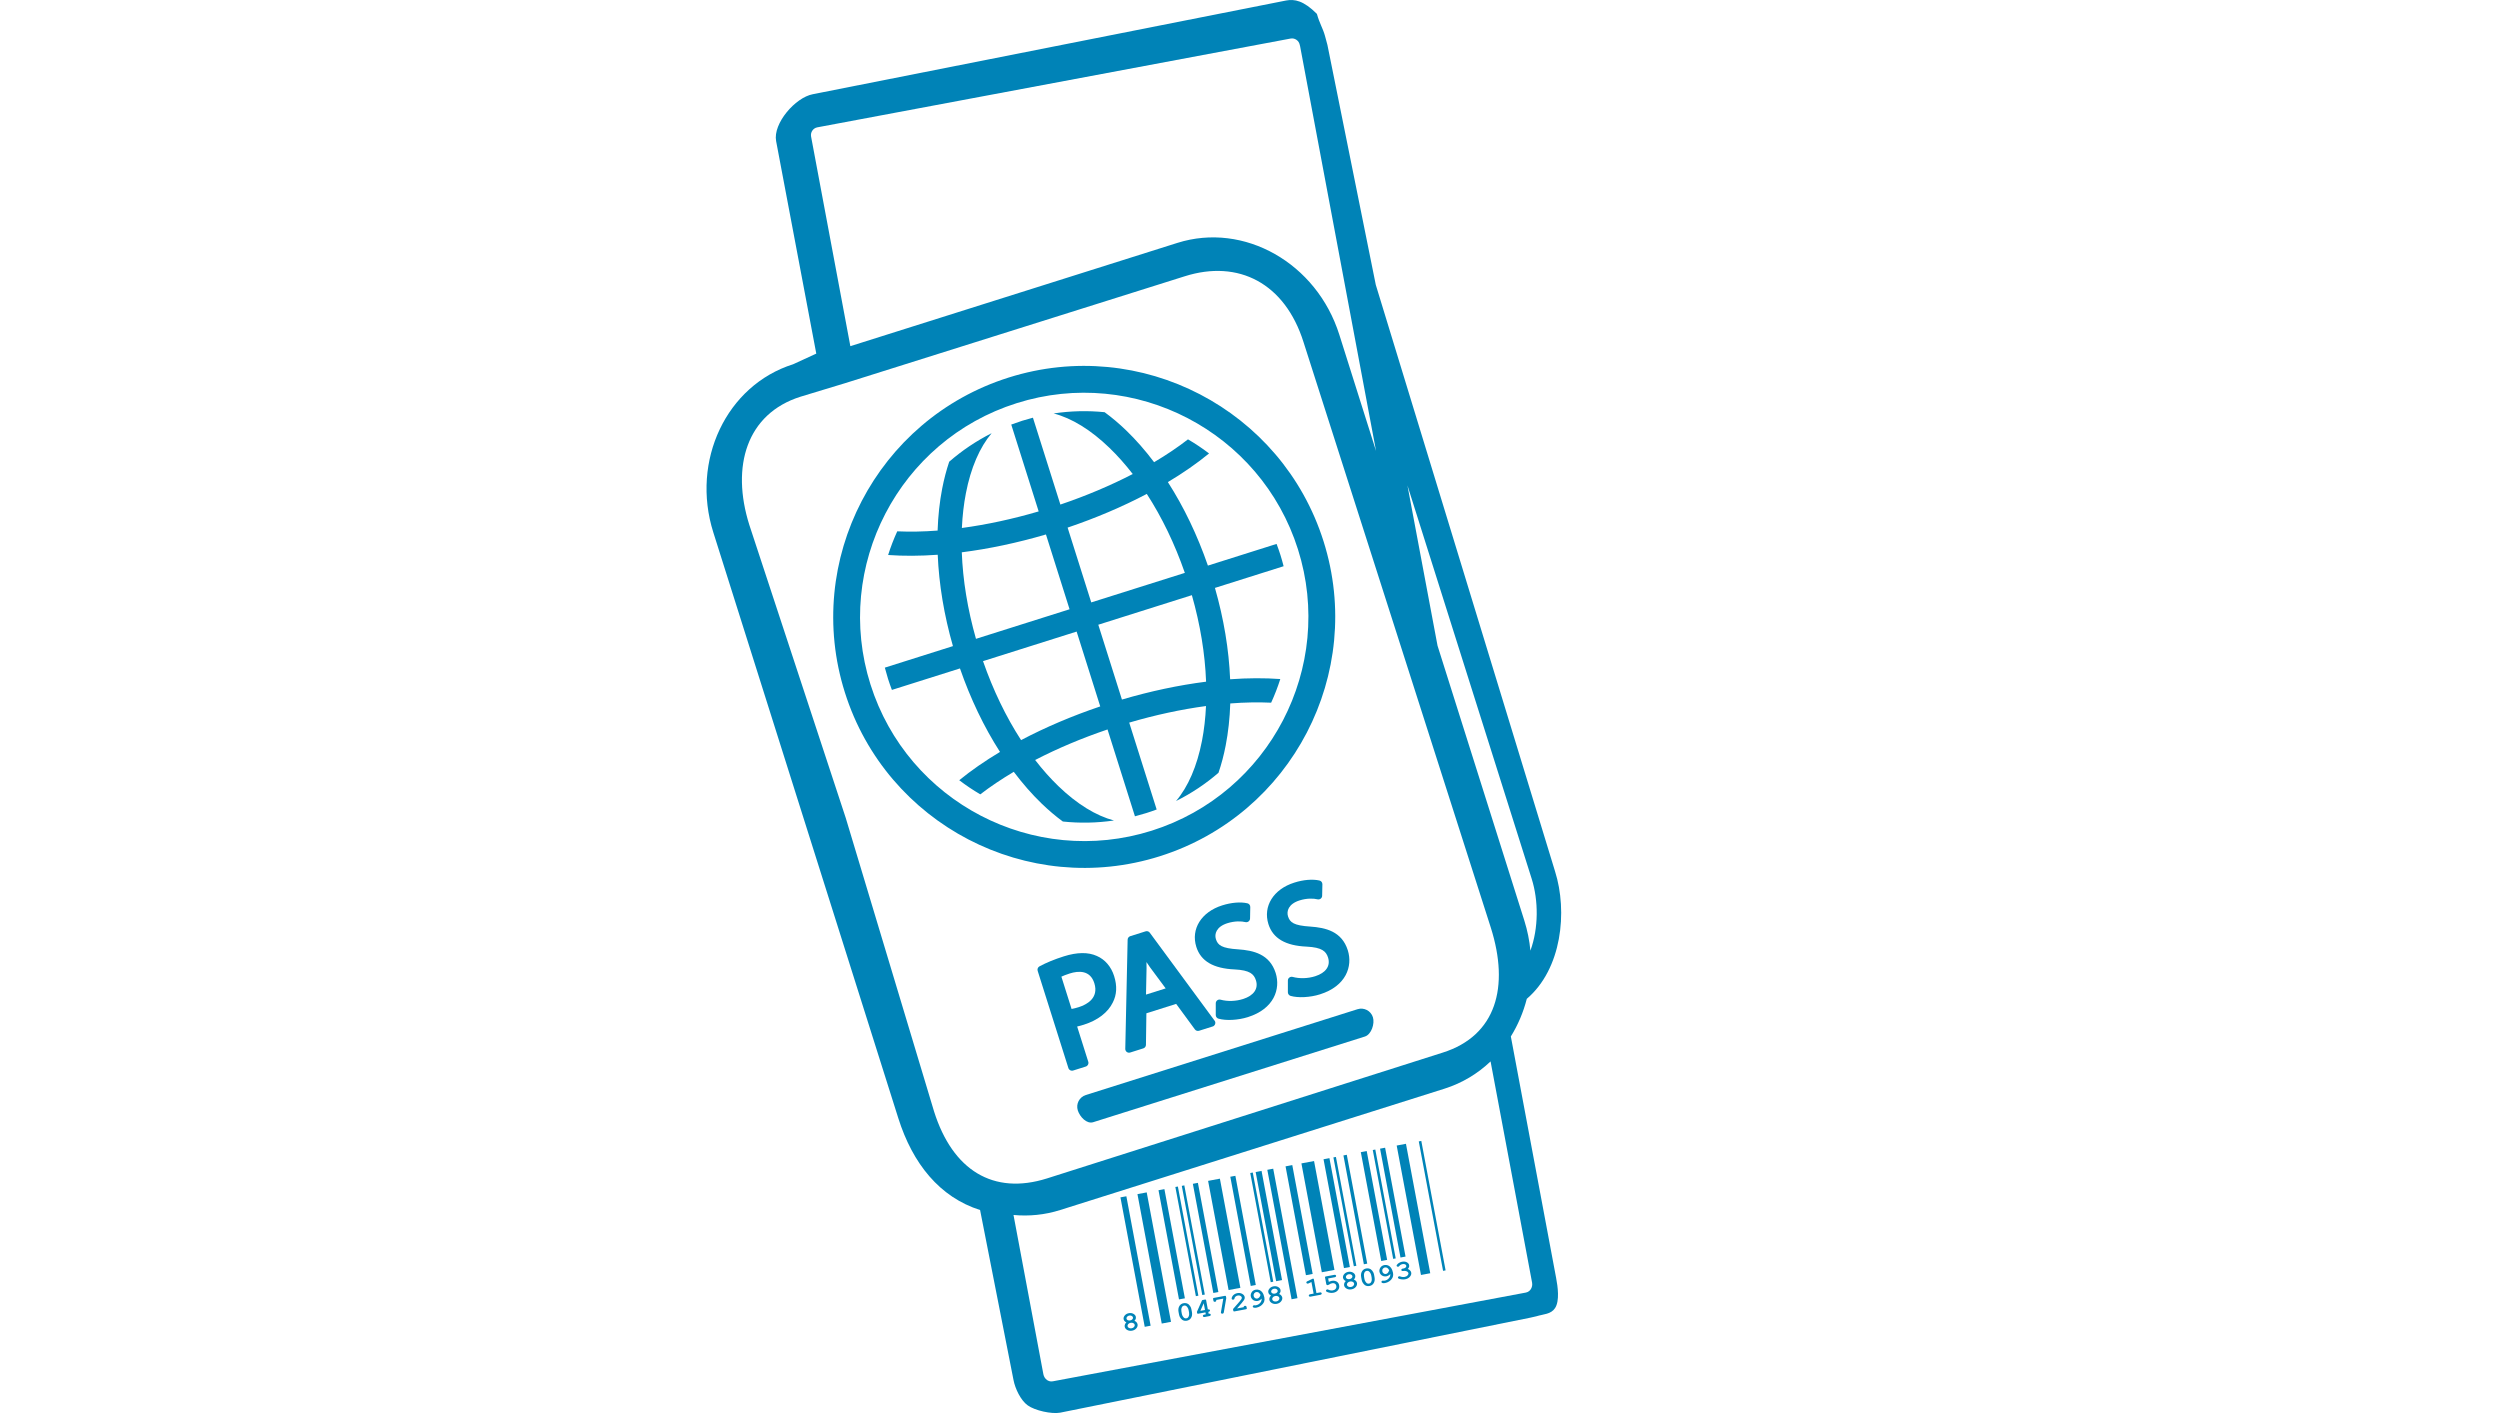 <svg width="92" height="52" viewBox="0 0 92 52" fill="none" xmlns="http://www.w3.org/2000/svg">
    <path d="M40.049 39.075L39.639 37.776C39.722 37.758 39.806 37.733 39.887 37.708C40.398 37.547 40.776 37.255 40.951 36.891C41.098 36.608 41.115 36.282 41 35.92C40.891 35.572 40.663 35.308 40.363 35.179C40.046 35.035 39.638 35.039 39.151 35.193C38.809 35.301 38.507 35.425 38.252 35.562C38.194 35.594 38.166 35.662 38.186 35.726L39.317 39.306C39.34 39.378 39.417 39.419 39.49 39.396L39.959 39.248C40.031 39.225 40.072 39.147 40.049 39.075ZM39.434 37.13L39.059 35.941C39.13 35.908 39.233 35.866 39.363 35.825C39.693 35.72 40.119 35.698 40.271 36.18C40.447 36.735 39.985 36.972 39.695 37.064C39.596 37.095 39.508 37.117 39.434 37.13Z" fill="#0083B7"/>
    <path d="M42.159 34.273L41.594 34.451C41.537 34.469 41.498 34.521 41.497 34.58L41.41 38.598C41.409 38.643 41.43 38.685 41.465 38.712C41.501 38.739 41.547 38.746 41.59 38.733L42.075 38.58C42.132 38.562 42.171 38.509 42.171 38.45L42.187 37.289L43.283 36.943L43.972 37.882C44.008 37.93 44.069 37.95 44.126 37.932L44.627 37.774C44.627 37.774 44.627 37.774 44.628 37.774C44.701 37.751 44.741 37.673 44.718 37.6C44.711 37.579 44.7 37.56 44.685 37.545L42.312 34.323C42.277 34.275 42.216 34.255 42.159 34.273ZM42.897 36.373L42.173 36.601L42.193 35.629C42.193 35.556 42.192 35.481 42.19 35.404C42.231 35.467 42.275 35.532 42.322 35.598L42.897 36.373Z" fill="#0083B7"/>
    <path d="M45.167 33.974C45.438 33.889 45.687 33.897 45.829 33.933C45.87 33.943 45.914 33.934 45.947 33.909C45.981 33.883 46.001 33.844 46.002 33.801L46.01 33.379C46.012 33.313 45.967 33.255 45.903 33.241C45.651 33.183 45.314 33.212 44.977 33.318C44.209 33.56 43.817 34.189 44.025 34.847C44.19 35.37 44.652 35.641 45.434 35.675C45.993 35.703 46.145 35.844 46.219 36.078C46.316 36.383 46.138 36.639 45.746 36.763C45.475 36.849 45.172 36.858 44.914 36.788C44.873 36.777 44.828 36.786 44.794 36.812C44.76 36.838 44.74 36.879 44.74 36.922L44.74 37.354C44.74 37.416 44.781 37.47 44.84 37.487C45.117 37.567 45.561 37.544 45.921 37.43C46.886 37.126 47.13 36.396 46.945 35.807C46.724 35.109 46.124 34.975 45.565 34.936C44.957 34.897 44.816 34.784 44.745 34.56C44.685 34.37 44.76 34.103 45.167 33.974Z" fill="#0083B7"/>
    <path d="M47.399 33.722C47.339 33.532 47.414 33.265 47.821 33.136C48.092 33.05 48.341 33.059 48.483 33.095C48.524 33.105 48.567 33.096 48.601 33.071C48.635 33.045 48.655 33.006 48.655 32.963L48.664 32.54C48.665 32.475 48.62 32.417 48.556 32.403C48.305 32.346 47.967 32.373 47.631 32.48C46.862 32.722 46.471 33.351 46.678 34.009C46.844 34.532 47.305 34.803 48.088 34.836C48.647 34.865 48.799 35.006 48.873 35.24C48.969 35.545 48.792 35.801 48.4 35.925C48.129 36.011 47.825 36.02 47.568 35.95C47.527 35.939 47.482 35.948 47.448 35.974C47.413 36 47.393 36.041 47.394 36.084L47.394 36.516C47.394 36.577 47.435 36.632 47.494 36.649C47.771 36.729 48.215 36.706 48.575 36.592C49.54 36.288 49.785 35.558 49.599 34.97C49.378 34.271 48.778 34.137 48.218 34.098C47.61 34.059 47.47 33.946 47.399 33.722Z" fill="#0083B7"/>
    <path d="M41.555 26.592C42.513 26.311 43.462 26.106 44.381 25.982C44.36 26.43 44.311 26.86 44.233 27.261C44.051 28.199 43.722 28.955 43.278 29.478C43.849 29.194 44.371 28.843 44.84 28.439C44.948 28.125 45.037 27.788 45.106 27.43C45.2 26.945 45.256 26.427 45.274 25.887C45.805 25.846 46.308 25.837 46.778 25.859C46.908 25.577 47.02 25.286 47.115 24.989C46.544 24.947 45.926 24.949 45.269 24.997C45.224 23.904 45.036 22.775 44.71 21.635L47.237 20.837C47.202 20.699 47.163 20.56 47.12 20.423C47.076 20.285 47.029 20.15 46.978 20.016L44.451 20.814C44.063 19.694 43.568 18.661 42.978 17.741C43.543 17.403 44.051 17.05 44.493 16.687C44.245 16.498 43.986 16.325 43.718 16.168C43.346 16.456 42.929 16.738 42.471 17.009C42.146 16.577 41.802 16.185 41.447 15.843C41.185 15.589 40.918 15.365 40.65 15.169C40.034 15.107 39.405 15.12 38.774 15.215C39.438 15.388 40.142 15.818 40.829 16.482C41.124 16.766 41.411 17.09 41.685 17.444C40.862 17.87 39.968 18.247 39.022 18.568L38.012 15.371C37.881 15.405 37.751 15.442 37.62 15.483C37.483 15.527 37.347 15.574 37.214 15.624L38.223 18.82C37.265 19.101 36.315 19.306 35.397 19.43C35.418 18.982 35.467 18.553 35.545 18.151C35.725 17.218 36.052 16.464 36.493 15.941C35.922 16.229 35.399 16.583 34.931 16.991C34.827 17.3 34.74 17.631 34.672 17.982C34.578 18.466 34.522 18.985 34.504 19.525C33.98 19.565 33.483 19.574 33.019 19.553C32.889 19.836 32.777 20.127 32.683 20.424C33.248 20.465 33.859 20.462 34.508 20.415C34.554 21.508 34.742 22.637 35.068 23.777L32.562 24.569C32.598 24.707 32.637 24.845 32.68 24.983C32.724 25.12 32.771 25.256 32.822 25.389L35.327 24.598C35.715 25.718 36.21 26.751 36.8 27.671C36.241 28.005 35.739 28.354 35.3 28.712C35.548 28.902 35.807 29.075 36.075 29.232C36.443 28.949 36.855 28.671 37.307 28.403C37.632 28.835 37.976 29.227 38.331 29.57C38.589 29.818 38.849 30.039 39.113 30.232C39.73 30.297 40.361 30.287 40.994 30.194C40.333 30.019 39.633 29.59 38.949 28.93C38.655 28.646 38.367 28.323 38.093 27.968C38.916 27.542 39.811 27.165 40.757 26.844L41.766 30.04C41.904 30.004 42.042 29.965 42.18 29.922C42.31 29.881 42.438 29.837 42.565 29.789L41.555 26.592ZM42.202 18.176C42.761 19.04 43.232 20.016 43.602 21.082L40.158 22.169L39.288 19.416C40.325 19.065 41.303 18.649 42.202 18.176ZM35.394 20.325C36.401 20.197 37.441 19.976 38.491 19.668L39.36 22.421L35.916 23.509C35.608 22.424 35.432 21.354 35.394 20.325ZM37.576 27.236C37.016 26.372 36.546 25.395 36.175 24.33L39.62 23.242L40.489 25.996C39.453 26.346 38.474 26.763 37.576 27.236ZM40.417 22.99L43.861 21.902C44.17 22.987 44.345 24.057 44.384 25.086C43.377 25.214 42.336 25.435 41.287 25.744L40.417 22.99Z" fill="#0083B7"/>
    <path d="M42.681 31.51C47.538 29.976 50.241 24.777 48.707 19.921C47.174 15.064 41.975 12.361 37.118 13.894C32.262 15.428 29.558 20.627 31.092 25.484C32.625 30.34 37.824 33.044 42.681 31.51ZM32.033 25.186C30.663 20.849 33.078 16.205 37.415 14.836C41.753 13.466 46.396 15.881 47.766 20.218C49.136 24.556 46.721 29.199 42.384 30.569C38.046 31.939 33.403 29.524 32.033 25.186Z" fill="#0083B7"/>
    <path d="M39.663 40.863C39.738 41.1 39.991 41.372 40.229 41.297L50.229 38.144C50.466 38.069 50.598 37.671 50.523 37.434C50.448 37.196 50.195 37.064 49.957 37.139L39.957 40.297C39.719 40.372 39.588 40.625 39.663 40.863Z" fill="#0083B7"/>
    <path d="M41.45 44.023L41.232 44.063L42.126 48.827L42.343 48.786L41.45 44.023Z" fill="#0083B7"/>
    <path d="M41.858 43.944L42.752 48.707L43.093 48.643L42.199 43.88L41.858 43.944Z" fill="#0083B7"/>
    <path d="M43.346 43.664L43.253 43.681L44.008 47.699L44.1 47.681L43.346 43.664Z" fill="#0083B7"/>
    <path d="M43.583 43.622L43.49 43.64L44.244 47.657L44.337 47.64L43.583 43.622Z" fill="#0083B7"/>
    <path d="M49.162 42.575L49.069 42.593L49.821 46.598L49.914 46.581L49.162 42.575Z" fill="#0083B7"/>
    <path d="M50.611 42.303L50.518 42.321L51.269 46.326L51.362 46.309L50.611 42.303Z" fill="#0083B7"/>
    <path d="M44.083 43.529L43.897 43.564L44.65 47.582L44.836 47.547L44.083 43.529Z" fill="#0083B7"/>
    <path d="M44.892 43.375L44.458 43.456L45.212 47.474L45.646 47.392L44.892 43.375Z" fill="#0083B7"/>
    <path d="M45.462 43.27L45.275 43.304L46.027 47.323L46.213 47.288L45.462 43.27Z" fill="#0083B7"/>
    <path d="M46.102 43.149L46.009 43.167L46.763 47.185L46.856 47.167L46.102 43.149Z" fill="#0083B7"/>
    <path d="M46.854 43.008L46.637 43.049L47.53 47.813L47.747 47.772L46.854 43.008Z" fill="#0083B7"/>
    <path d="M47.556 42.875L47.308 42.922L48.058 46.927L48.306 46.881L47.556 42.875Z" fill="#0083B7"/>
    <path d="M48.357 42.726L47.892 42.813L48.643 46.819L49.108 46.732L48.357 42.726Z" fill="#0083B7"/>
    <path d="M48.923 42.62L48.706 42.661L49.458 46.666L49.675 46.626L48.923 42.62Z" fill="#0083B7"/>
    <path d="M42.85 43.76L42.633 43.801L43.387 47.818L43.604 47.778L42.85 43.76Z" fill="#0083B7"/>
    <path d="M46.425 43.089L46.208 43.13L46.962 47.148L47.179 47.107L46.425 43.089Z" fill="#0083B7"/>
    <path d="M49.562 42.496L49.438 42.52L50.19 46.525L50.314 46.502L49.562 42.496Z" fill="#0083B7"/>
    <path d="M50.295 42.359L50.078 42.4L50.83 46.405L51.047 46.364L50.295 42.359Z" fill="#0083B7"/>
    <path d="M50.972 42.236L50.786 42.271L51.538 46.277L51.724 46.242L50.972 42.236Z" fill="#0083B7"/>
    <path d="M51.739 42.092L51.398 42.156L52.292 46.919L52.633 46.855L51.739 42.092Z" fill="#0083B7"/>
    <path d="M52.304 41.986L52.211 42.004L53.105 46.767L53.198 46.75L52.304 41.986Z" fill="#0083B7"/>
    <path d="M41.811 48.645C41.794 48.63 41.772 48.617 41.747 48.607C41.762 48.593 41.773 48.579 41.781 48.565C41.8 48.532 41.806 48.498 41.8 48.463C41.791 48.415 41.761 48.377 41.71 48.349C41.66 48.321 41.602 48.313 41.541 48.325C41.479 48.336 41.429 48.364 41.392 48.408C41.355 48.452 41.34 48.499 41.349 48.548C41.356 48.582 41.374 48.612 41.404 48.636C41.417 48.646 41.433 48.655 41.451 48.663C41.431 48.681 41.416 48.701 41.405 48.722C41.388 48.755 41.383 48.789 41.389 48.822C41.399 48.874 41.431 48.915 41.484 48.944C41.537 48.973 41.596 48.981 41.661 48.969C41.727 48.957 41.779 48.927 41.818 48.881C41.857 48.835 41.872 48.785 41.862 48.734C41.856 48.7 41.839 48.67 41.811 48.645ZM41.455 48.529C41.45 48.504 41.457 48.48 41.477 48.457C41.497 48.434 41.523 48.419 41.557 48.413C41.591 48.407 41.621 48.41 41.648 48.425C41.674 48.439 41.69 48.459 41.694 48.484C41.699 48.507 41.691 48.528 41.672 48.549C41.652 48.572 41.626 48.586 41.59 48.592C41.555 48.599 41.526 48.595 41.499 48.582C41.474 48.568 41.459 48.551 41.455 48.529ZM41.733 48.832C41.712 48.858 41.683 48.874 41.645 48.881C41.607 48.888 41.574 48.883 41.545 48.868C41.516 48.852 41.499 48.831 41.494 48.803C41.489 48.777 41.497 48.752 41.518 48.727C41.54 48.702 41.569 48.687 41.607 48.679C41.645 48.672 41.678 48.676 41.708 48.692C41.736 48.707 41.753 48.728 41.758 48.754C41.763 48.781 41.755 48.807 41.733 48.832Z" fill="#0083B7"/>
    <path d="M43.845 48.189C43.838 48.152 43.827 48.12 43.814 48.093C43.804 48.075 43.79 48.055 43.773 48.035C43.755 48.013 43.739 47.997 43.724 47.988C43.701 47.973 43.675 47.962 43.646 47.957C43.617 47.952 43.586 47.952 43.555 47.958C43.491 47.97 43.441 48.002 43.407 48.053C43.366 48.115 43.354 48.19 43.37 48.278L43.388 48.372C43.395 48.408 43.406 48.44 43.419 48.466C43.429 48.485 43.443 48.505 43.46 48.526C43.478 48.548 43.495 48.563 43.509 48.572C43.532 48.587 43.558 48.597 43.587 48.603C43.617 48.608 43.647 48.608 43.678 48.602C43.742 48.59 43.792 48.557 43.826 48.506C43.867 48.445 43.879 48.37 43.863 48.282L43.845 48.189ZM43.743 48.444C43.727 48.484 43.7 48.507 43.661 48.514C43.64 48.518 43.622 48.517 43.605 48.512C43.593 48.508 43.583 48.503 43.575 48.496C43.558 48.483 43.542 48.463 43.525 48.436C43.509 48.41 43.498 48.38 43.491 48.347L43.476 48.263C43.466 48.21 43.47 48.16 43.489 48.116C43.506 48.076 43.532 48.054 43.572 48.046C43.592 48.042 43.61 48.043 43.627 48.048C43.639 48.052 43.65 48.057 43.657 48.064C43.674 48.077 43.69 48.098 43.707 48.124C43.723 48.15 43.735 48.18 43.741 48.214L43.757 48.297C43.767 48.35 43.762 48.4 43.743 48.444Z" fill="#0083B7"/>
    <path d="M44.532 48.348C44.52 48.343 44.506 48.341 44.487 48.345L44.479 48.346L44.466 48.276L44.474 48.274C44.493 48.271 44.506 48.264 44.515 48.254C44.524 48.244 44.528 48.231 44.526 48.219C44.523 48.206 44.515 48.196 44.502 48.19C44.491 48.184 44.476 48.183 44.457 48.187L44.449 48.188L44.384 47.842C44.381 47.828 44.366 47.82 44.35 47.823L44.255 47.841C44.245 47.843 44.236 47.849 44.232 47.858L44.049 48.27C44.047 48.274 44.046 48.279 44.047 48.283L44.056 48.327C44.058 48.341 44.074 48.349 44.09 48.346L44.36 48.296L44.373 48.366L44.319 48.377C44.3 48.38 44.286 48.387 44.277 48.396C44.268 48.407 44.264 48.419 44.266 48.432C44.269 48.444 44.276 48.454 44.289 48.461C44.301 48.467 44.316 48.468 44.335 48.465L44.503 48.433C44.522 48.429 44.536 48.423 44.545 48.413C44.554 48.403 44.557 48.391 44.555 48.378C44.553 48.365 44.545 48.355 44.532 48.348ZM44.173 48.24L44.297 47.959L44.344 48.208L44.173 48.24Z" fill="#0083B7"/>
    <path d="M45.08 47.686L44.665 47.764C44.649 47.767 44.638 47.781 44.64 47.794L44.654 47.866C44.656 47.882 44.663 47.893 44.675 47.9C44.699 47.914 44.736 47.907 44.751 47.885C44.759 47.874 44.761 47.862 44.758 47.846L44.757 47.838L45.017 47.789L44.931 48.288C44.929 48.297 44.929 48.303 44.93 48.309C44.932 48.321 44.94 48.331 44.951 48.337C44.963 48.344 44.976 48.345 44.991 48.343C45.002 48.34 45.013 48.336 45.02 48.328C45.029 48.32 45.033 48.31 45.036 48.296L45.126 47.774C45.127 47.771 45.127 47.768 45.126 47.766L45.115 47.705C45.112 47.691 45.097 47.683 45.08 47.686Z" fill="#0083B7"/>
    <path d="M45.873 48.096C45.87 48.08 45.863 48.069 45.852 48.062C45.828 48.047 45.791 48.054 45.775 48.076C45.769 48.084 45.766 48.094 45.767 48.105L45.523 48.151C45.572 48.096 45.631 48.028 45.698 47.947C45.735 47.903 45.759 47.871 45.773 47.85C45.788 47.827 45.797 47.807 45.802 47.788C45.807 47.769 45.808 47.749 45.804 47.728C45.794 47.68 45.763 47.641 45.709 47.612C45.656 47.583 45.597 47.575 45.533 47.587C45.493 47.594 45.456 47.609 45.422 47.632C45.387 47.655 45.361 47.684 45.345 47.716C45.328 47.749 45.322 47.775 45.325 47.795C45.327 47.806 45.335 47.816 45.346 47.822C45.367 47.834 45.4 47.828 45.416 47.812C45.426 47.802 45.429 47.789 45.429 47.781C45.432 47.757 45.445 47.735 45.467 47.715C45.489 47.694 45.517 47.681 45.55 47.675C45.587 47.668 45.619 47.672 45.648 47.688C45.678 47.704 45.694 47.724 45.699 47.749C45.7 47.758 45.7 47.767 45.697 47.777C45.695 47.788 45.688 47.801 45.678 47.817C45.666 47.835 45.644 47.864 45.61 47.904C45.538 47.991 45.461 48.079 45.382 48.165C45.377 48.171 45.375 48.178 45.376 48.185L45.387 48.241C45.389 48.255 45.405 48.264 45.421 48.261L45.858 48.179C45.875 48.176 45.886 48.162 45.883 48.148L45.873 48.096Z" fill="#0083B7"/>
    <path d="M46.454 47.56C46.425 47.519 46.389 47.49 46.346 47.473C46.303 47.456 46.257 47.451 46.209 47.46C46.142 47.473 46.092 47.505 46.061 47.557C46.03 47.607 46.02 47.658 46.03 47.71C46.036 47.746 46.053 47.778 46.078 47.807C46.104 47.837 46.136 47.858 46.173 47.868C46.25 47.892 46.33 47.875 46.394 47.823C46.406 47.813 46.417 47.802 46.428 47.79C46.433 47.845 46.417 47.894 46.38 47.94C46.338 47.991 46.285 48.022 46.216 48.035C46.202 48.037 46.19 48.038 46.179 48.035C46.166 48.033 46.155 48.032 46.146 48.034C46.132 48.036 46.12 48.043 46.112 48.053C46.103 48.063 46.1 48.075 46.102 48.087C46.104 48.096 46.111 48.113 46.138 48.121C46.165 48.129 46.198 48.129 46.236 48.122C46.289 48.112 46.339 48.092 46.385 48.062C46.418 48.04 46.446 48.014 46.471 47.984C46.495 47.954 46.512 47.924 46.522 47.895C46.537 47.852 46.539 47.801 46.528 47.744C46.514 47.672 46.49 47.61 46.454 47.56ZM46.358 47.72C46.345 47.739 46.331 47.755 46.315 47.766C46.275 47.796 46.23 47.796 46.186 47.769C46.158 47.751 46.141 47.725 46.134 47.69C46.128 47.654 46.134 47.623 46.154 47.596C46.173 47.569 46.197 47.554 46.227 47.548C46.257 47.543 46.284 47.547 46.31 47.56C46.328 47.57 46.356 47.593 46.389 47.653C46.376 47.685 46.365 47.708 46.358 47.72Z" fill="#0083B7"/>
    <path d="M47.135 47.658C47.118 47.642 47.096 47.629 47.071 47.62C47.086 47.606 47.097 47.592 47.105 47.578C47.124 47.545 47.13 47.51 47.124 47.476C47.115 47.427 47.085 47.389 47.034 47.361C46.984 47.333 46.927 47.325 46.865 47.337C46.803 47.349 46.753 47.377 46.716 47.421C46.679 47.465 46.664 47.512 46.674 47.56C46.68 47.595 46.698 47.624 46.729 47.649C46.741 47.659 46.757 47.667 46.775 47.675C46.755 47.694 46.74 47.714 46.729 47.734C46.712 47.768 46.707 47.801 46.713 47.835C46.723 47.886 46.755 47.927 46.808 47.956C46.861 47.985 46.92 47.993 46.986 47.981C47.051 47.969 47.104 47.939 47.142 47.893C47.181 47.847 47.196 47.797 47.187 47.746C47.18 47.712 47.163 47.683 47.135 47.658ZM46.779 47.541C46.774 47.516 46.782 47.493 46.801 47.47C46.821 47.446 46.847 47.431 46.881 47.425C46.916 47.419 46.945 47.423 46.972 47.437C46.999 47.452 47.014 47.471 47.019 47.497C47.023 47.519 47.016 47.54 46.996 47.562C46.977 47.584 46.95 47.598 46.915 47.605C46.88 47.611 46.85 47.608 46.824 47.594C46.798 47.581 46.783 47.564 46.779 47.541ZM47.058 47.845C47.036 47.87 47.007 47.886 46.969 47.893C46.931 47.9 46.898 47.896 46.869 47.88C46.84 47.864 46.823 47.843 46.818 47.816C46.813 47.789 46.821 47.765 46.842 47.74C46.864 47.715 46.893 47.699 46.931 47.692C46.969 47.685 47.002 47.689 47.032 47.704C47.06 47.72 47.077 47.74 47.081 47.767C47.087 47.794 47.079 47.819 47.058 47.845Z" fill="#0083B7"/>
    <path d="M48.615 47.565C48.603 47.559 48.589 47.559 48.57 47.562L48.445 47.585L48.349 47.073C48.347 47.065 48.341 47.059 48.333 47.056C48.325 47.052 48.314 47.053 48.306 47.057L48.108 47.151C48.095 47.157 48.087 47.163 48.082 47.17C48.082 47.17 48.081 47.172 48.08 47.172C48.074 47.182 48.072 47.192 48.074 47.202C48.076 47.214 48.084 47.224 48.095 47.23C48.107 47.237 48.12 47.239 48.133 47.237C48.14 47.236 48.147 47.233 48.157 47.228L48.261 47.179L48.341 47.605L48.215 47.628C48.197 47.632 48.183 47.638 48.175 47.648C48.165 47.658 48.161 47.67 48.164 47.683C48.166 47.696 48.174 47.706 48.186 47.712C48.198 47.718 48.213 47.719 48.231 47.716L48.587 47.649C48.605 47.646 48.619 47.639 48.628 47.629C48.637 47.618 48.641 47.606 48.639 47.594C48.636 47.582 48.628 47.572 48.615 47.565Z" fill="#0083B7"/>
    <path d="M49.188 47.161C49.117 47.12 49.033 47.119 48.938 47.156C48.925 47.161 48.913 47.167 48.9 47.173L48.876 47.048L49.117 47.003C49.136 46.999 49.149 46.992 49.158 46.983C49.167 46.972 49.171 46.96 49.169 46.948C49.166 46.935 49.158 46.925 49.146 46.919C49.135 46.912 49.119 46.911 49.101 46.915L48.785 46.974C48.769 46.977 48.758 46.99 48.76 47.004L48.807 47.256C48.81 47.272 48.82 47.281 48.827 47.286C48.839 47.293 48.852 47.295 48.867 47.292C48.877 47.29 48.888 47.285 48.904 47.275C48.943 47.248 48.983 47.23 49.025 47.223C49.063 47.216 49.095 47.22 49.123 47.237C49.152 47.254 49.169 47.279 49.176 47.316C49.184 47.36 49.176 47.397 49.152 47.428C49.128 47.459 49.094 47.478 49.05 47.486C48.993 47.497 48.938 47.487 48.882 47.459C48.853 47.443 48.822 47.45 48.805 47.471C48.798 47.481 48.794 47.493 48.797 47.505C48.8 47.524 48.82 47.536 48.836 47.543C48.864 47.556 48.895 47.566 48.927 47.572C48.974 47.582 49.021 47.582 49.068 47.573C49.141 47.56 49.199 47.527 49.239 47.475C49.28 47.424 49.294 47.365 49.281 47.298C49.27 47.237 49.238 47.191 49.188 47.161Z" fill="#0083B7"/>
    <path d="M49.885 47.125C49.868 47.109 49.846 47.096 49.821 47.087C49.836 47.073 49.847 47.059 49.855 47.045C49.874 47.012 49.88 46.978 49.874 46.943C49.865 46.894 49.835 46.856 49.784 46.828C49.734 46.801 49.677 46.793 49.615 46.804C49.553 46.816 49.503 46.844 49.466 46.888C49.429 46.932 49.414 46.979 49.423 47.028C49.43 47.062 49.449 47.092 49.478 47.116C49.491 47.126 49.507 47.135 49.526 47.142C49.505 47.161 49.49 47.181 49.479 47.202C49.462 47.235 49.457 47.269 49.463 47.302C49.473 47.354 49.505 47.395 49.558 47.423C49.611 47.453 49.67 47.461 49.736 47.448C49.8 47.436 49.853 47.407 49.892 47.361C49.931 47.315 49.946 47.265 49.937 47.213C49.93 47.18 49.913 47.15 49.885 47.125ZM49.529 47.008C49.524 46.983 49.532 46.96 49.551 46.937C49.571 46.913 49.597 46.899 49.631 46.892C49.665 46.886 49.695 46.89 49.722 46.904C49.748 46.919 49.764 46.938 49.769 46.964C49.773 46.986 49.765 47.007 49.746 47.029C49.727 47.051 49.7 47.065 49.664 47.072C49.63 47.078 49.6 47.075 49.573 47.061C49.548 47.048 49.533 47.031 49.529 47.008ZM49.807 47.312C49.786 47.338 49.757 47.354 49.719 47.361C49.681 47.368 49.648 47.363 49.619 47.347C49.59 47.331 49.573 47.31 49.568 47.283C49.563 47.256 49.571 47.232 49.592 47.207C49.614 47.182 49.643 47.166 49.681 47.159C49.72 47.152 49.752 47.156 49.782 47.172C49.81 47.187 49.827 47.207 49.832 47.234C49.837 47.261 49.829 47.287 49.807 47.312Z" fill="#0083B7"/>
    <path d="M50.566 46.911C50.559 46.874 50.548 46.842 50.534 46.816C50.525 46.797 50.511 46.778 50.494 46.757C50.475 46.735 50.459 46.72 50.444 46.71C50.422 46.695 50.395 46.685 50.366 46.679C50.337 46.674 50.307 46.674 50.276 46.68C50.212 46.692 50.162 46.724 50.128 46.776C50.087 46.837 50.075 46.912 50.091 47L50.109 47.094C50.115 47.13 50.126 47.162 50.14 47.188C50.149 47.207 50.163 47.227 50.181 47.248C50.199 47.27 50.215 47.285 50.229 47.294C50.252 47.309 50.279 47.319 50.308 47.325C50.337 47.33 50.367 47.33 50.398 47.324C50.463 47.312 50.513 47.28 50.546 47.228C50.587 47.167 50.599 47.092 50.583 47.004L50.566 46.911ZM50.464 47.166C50.447 47.207 50.421 47.229 50.382 47.236C50.361 47.24 50.343 47.239 50.326 47.234C50.314 47.23 50.304 47.225 50.296 47.219C50.28 47.205 50.263 47.185 50.246 47.158C50.23 47.132 50.218 47.102 50.212 47.069L50.197 46.985C50.187 46.932 50.191 46.883 50.209 46.838C50.227 46.798 50.253 46.776 50.293 46.769C50.313 46.765 50.331 46.766 50.348 46.771C50.36 46.774 50.37 46.779 50.378 46.786C50.395 46.8 50.411 46.82 50.428 46.846C50.444 46.873 50.456 46.903 50.462 46.936L50.477 47.019C50.487 47.072 50.483 47.122 50.464 47.166Z" fill="#0083B7"/>
    <path d="M51.188 46.655C51.16 46.614 51.123 46.584 51.081 46.567C51.037 46.55 50.991 46.546 50.944 46.554C50.877 46.567 50.827 46.6 50.795 46.652C50.765 46.702 50.755 46.753 50.764 46.804C50.771 46.84 50.787 46.873 50.813 46.902C50.839 46.931 50.871 46.952 50.908 46.963C50.985 46.986 51.065 46.969 51.129 46.917C51.141 46.907 51.152 46.897 51.162 46.884C51.168 46.939 51.152 46.989 51.115 47.034C51.073 47.085 51.02 47.117 50.951 47.129C50.937 47.132 50.925 47.132 50.914 47.13C50.901 47.127 50.89 47.127 50.881 47.128C50.867 47.131 50.855 47.137 50.847 47.147C50.838 47.157 50.835 47.169 50.837 47.181C50.839 47.191 50.846 47.207 50.873 47.215C50.9 47.223 50.933 47.224 50.971 47.216C51.024 47.206 51.074 47.186 51.12 47.156C51.152 47.134 51.181 47.108 51.205 47.078C51.229 47.048 51.246 47.018 51.256 46.989C51.271 46.946 51.274 46.895 51.263 46.838C51.249 46.767 51.224 46.705 51.188 46.655ZM51.092 46.815C51.08 46.834 51.065 46.85 51.05 46.861C51.009 46.89 50.964 46.891 50.921 46.864C50.892 46.846 50.876 46.82 50.869 46.785C50.862 46.748 50.868 46.717 50.889 46.69C50.908 46.664 50.932 46.649 50.962 46.643C50.992 46.637 51.019 46.641 51.045 46.655C51.063 46.664 51.091 46.688 51.124 46.747C51.107 46.787 51.097 46.806 51.092 46.815Z" fill="#0083B7"/>
    <path d="M51.877 46.739C51.857 46.722 51.833 46.709 51.806 46.699C51.821 46.684 51.833 46.668 51.842 46.651C51.858 46.621 51.863 46.59 51.857 46.56C51.849 46.513 51.819 46.476 51.77 46.451C51.722 46.426 51.665 46.419 51.6 46.431C51.539 46.443 51.486 46.468 51.443 46.505C51.407 46.537 51.392 46.561 51.396 46.583C51.398 46.594 51.406 46.604 51.417 46.61C51.436 46.62 51.462 46.618 51.479 46.606C51.486 46.601 51.491 46.595 51.498 46.585C51.508 46.57 51.524 46.556 51.544 46.545C51.565 46.533 51.59 46.524 51.617 46.519C51.654 46.512 51.684 46.515 51.709 46.528C51.734 46.541 51.748 46.558 51.752 46.579C51.756 46.6 51.749 46.619 51.732 46.639C51.714 46.659 51.689 46.672 51.657 46.679L51.618 46.685C51.601 46.688 51.588 46.695 51.579 46.705C51.571 46.715 51.567 46.728 51.569 46.74C51.572 46.753 51.58 46.763 51.592 46.769C51.604 46.775 51.619 46.776 51.637 46.773C51.666 46.767 51.697 46.767 51.727 46.773C51.757 46.778 51.78 46.788 51.798 46.804C51.816 46.819 51.826 46.834 51.829 46.852C51.834 46.879 51.824 46.906 51.799 46.934C51.774 46.963 51.739 46.981 51.694 46.99C51.638 47 51.584 46.995 51.527 46.972C51.497 46.961 51.469 46.968 51.454 46.988C51.446 46.998 51.443 47.009 51.445 47.021C51.447 47.032 51.454 47.042 51.467 47.05C51.49 47.064 51.525 47.073 51.574 47.08C51.621 47.087 51.667 47.086 51.709 47.078C51.783 47.064 51.842 47.033 51.884 46.984C51.926 46.935 51.943 46.884 51.933 46.831C51.927 46.797 51.908 46.766 51.877 46.739Z" fill="#0083B7"/>
    <path d="M55.599 38.142C55.861 37.719 56.06 37.251 56.186 36.757C57.477 35.657 57.693 33.547 57.226 32.067L50.629 10.482L48.849 1.652C48.843 1.621 48.757 1.312 48.757 1.312C48.682 1.041 48.56 0.865 48.462 0.511C47.969 0.019 47.64 -0.04 47.327 0.019L29.912 3.467C29.266 3.588 28.44 4.545 28.561 5.192L30.039 13.013L29.186 13.405C26.734 14.179 25.417 16.954 26.25 19.592L33.058 41.151C33.587 42.825 34.582 44.058 36.067 44.529L37.297 50.784C37.357 51.101 37.562 51.534 37.822 51.719C38.087 51.909 38.699 52.045 39.015 51.986L56.321 48.489L56.54 48.439C56.797 48.358 57.074 48.37 57.226 48.138C57.401 47.871 57.326 47.348 57.266 47.031L55.599 38.142ZM56.366 32.339C56.619 33.141 56.622 34.153 56.319 34.984C56.285 34.616 56.211 34.244 56.095 33.876L52.901 23.76L51.794 17.863L56.366 32.339ZM29.848 5.026C29.818 4.868 29.922 4.715 30.078 4.686L47.493 1.419C47.569 1.405 47.645 1.421 47.709 1.465C47.773 1.509 47.816 1.575 47.831 1.652C47.834 1.671 47.84 1.69 47.845 1.708L50.639 16.598L49.287 12.317C48.454 9.68 45.782 8.164 43.33 8.938L31.293 12.739L29.848 5.026ZM34.374 40.903L31.123 30.099L27.576 19.32C26.893 17.157 27.48 15.223 29.458 14.599L31.079 14.107H31.08L43.602 10.166C45.579 9.541 47.286 10.425 47.969 12.588L54.865 34.147C55.548 36.31 55.069 38.111 53.092 38.736L38.529 43.366C36.552 43.99 35.057 43.066 34.374 40.903ZM56.333 47.443C56.308 47.481 56.252 47.547 56.155 47.566L38.739 50.833C38.642 50.851 38.566 50.81 38.529 50.784C38.46 50.734 38.413 50.659 38.396 50.571L37.297 44.711C37.864 44.764 38.446 44.709 39.015 44.529L53.159 40.063C53.81 39.857 54.381 39.509 54.853 39.06L56.38 47.197C56.396 47.285 56.38 47.372 56.333 47.443Z" fill="#0083B7"/>
</svg>

